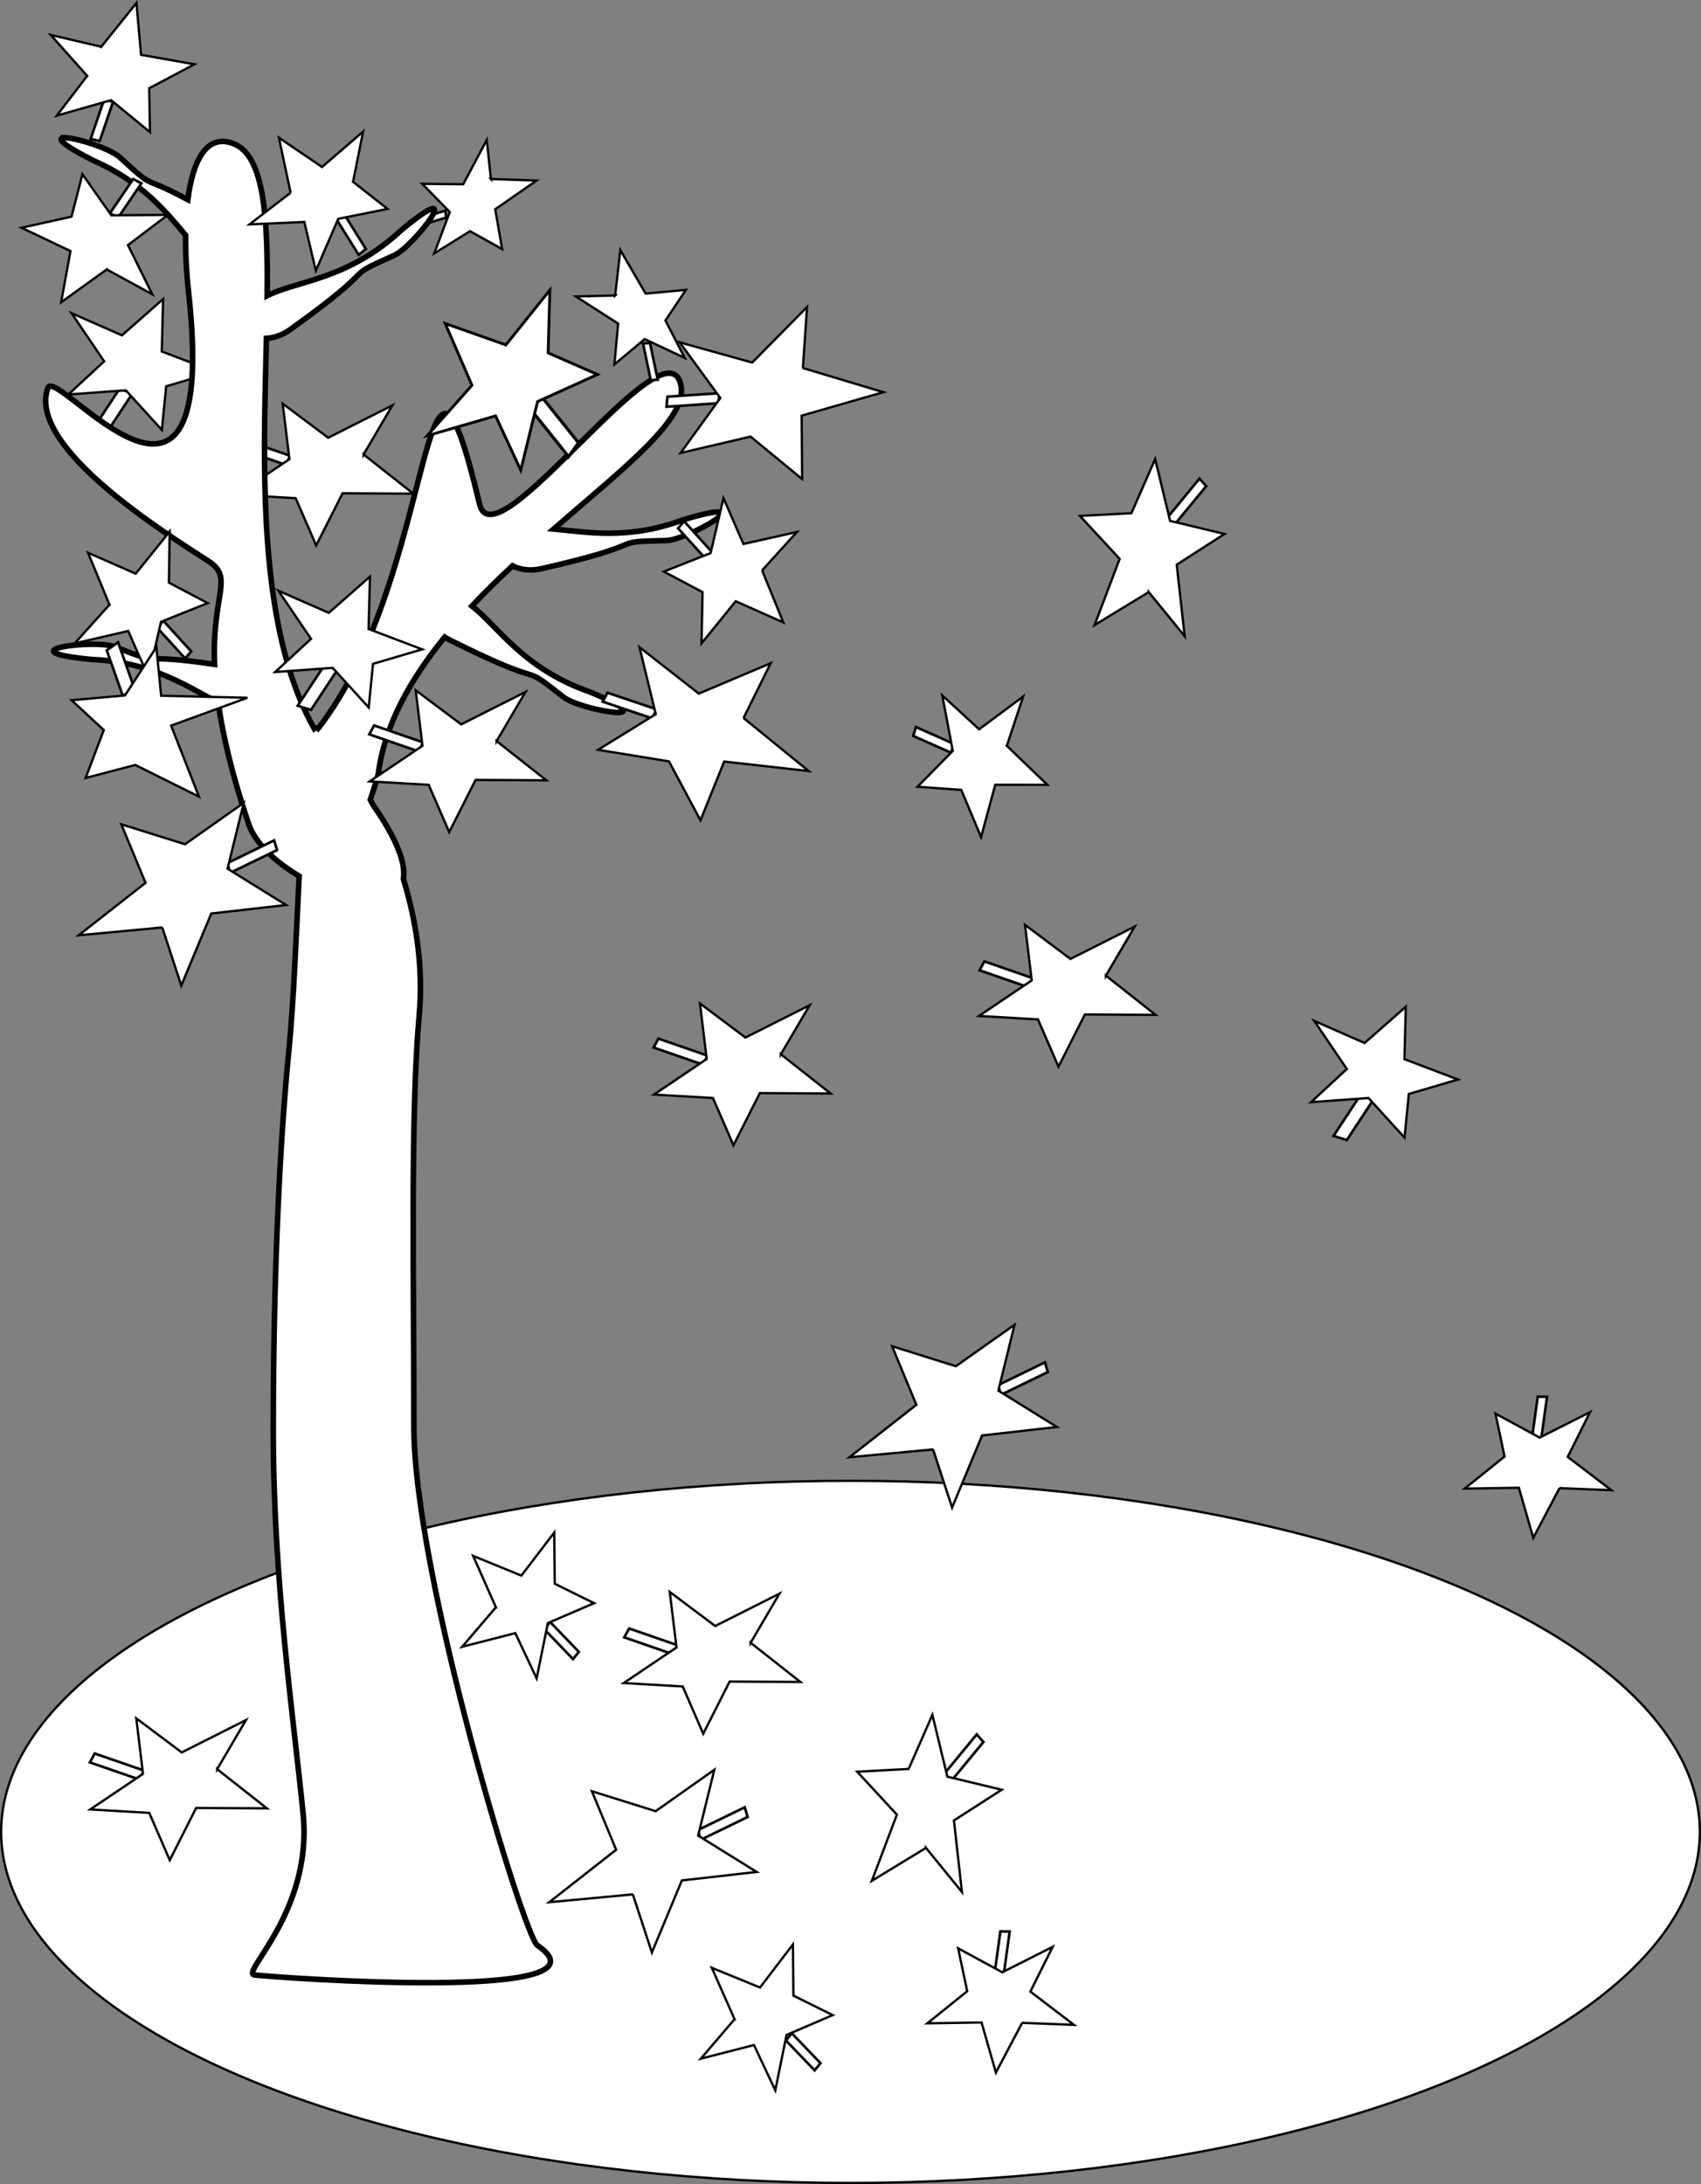 <?xml version="1.0" encoding="UTF-8" standalone="no"?>
<!-- Created with Inkscape (http://www.inkscape.org/) -->

<svg
   xmlns:dc="http://purl.org/dc/elements/1.1/"
   xmlns:cc="http://creativecommons.org/ns#"
   xmlns:rdf="http://www.w3.org/1999/02/22-rdf-syntax-ns#"
   xmlns:svg="http://www.w3.org/2000/svg"
   xmlns="http://www.w3.org/2000/svg"
   xmlns:sodipodi="http://sodipodi.sourceforge.net/DTD/sodipodi-0.dtd"
   xmlns:inkscape="http://www.inkscape.org/namespaces/inkscape"
   width="52.336mm"
   height="67.181mm"
   viewBox="0 0 52.336 67.181"
   id="svg15821"
   version="1.1"
   inkscape:version="0.91+devel r"
   sodipodi:docname="Machovka_autumn_enhanced_bw.svg">
  <rect x="0" y="0" width="52.336" height="67.181" fill="#808080" stroke="none"/>
  <defs
     id="defs15823" />
  <sodipodi:namedview
     id="base"
     pagecolor="#ffffff"
     bordercolor="#666666"
     borderopacity="1.0"
     inkscape:pageopacity="0.0"
     inkscape:pageshadow="2"
     inkscape:zoom="1.4"
     inkscape:cx="121.25267"
     inkscape:cy="179.75124"
     inkscape:document-units="mm"
     inkscape:current-layer="layer1"
     showgrid="false"
     inkscape:window-width="1893"
     inkscape:window-height="1199"
     inkscape:window-x="27"
     inkscape:window-y="0"
     inkscape:window-maximized="1"
     fit-margin-top="0"
     fit-margin-left="0"
     fit-margin-right="0"
     fit-margin-bottom="0" />
  <g
     inkscape:label="Ebene 1"
     inkscape:groupmode="layer"
     id="layer1"
     transform="translate(-97.052,-128.26)">
    <g
       id="g17919">
      <ellipse
         ry="10.799"
         rx="26.133"
         cy="184.607"
         cx="123.22"
         style="fill:#ffffff;fill-opacity:1;fill-rule:evenodd;stroke:#000000;stroke-width:0.071px;stroke-linecap:butt;stroke-linejoin:miter;stroke-opacity:1"
         id="path4623" />
      <g
         style="fill:#ffffff;fill-opacity:1"
         id="g15469-0-1"
         transform="translate(181.981,-39.06)">
        <rect
           transform="matrix(-0.478,0.879,-0.945,-0.327,0,0)"
           y="-20.143"
           x="198.811"
           height="1.602"
           width="0.311"
           id="rect6971-3-0"
           style="fill:#ffffff;fill-opacity:1;stroke:#000000;stroke-width:0.081;stroke-miterlimit:4;stroke-dasharray:none;stroke-opacity:1" />
        <path
           inkscape:connector-curvature="0"
           sodipodi:nodetypes="ccccccccccc"
           id="path6969-7-2"
           d="m -73.743,181.299 1.53,1.206 -2.176,-0.012 -0.812,1.605 -0.631,-1.454 -1.815,-0.106 1.623,-1.094 -0.207,-1.708 1.398,1.048 1.978,-0.996 -0.888,1.511 z"
           style="fill:#ffffff;fill-opacity:1;fill-rule:evenodd;stroke:#000000;stroke-width:0.071px;stroke-linecap:butt;stroke-linejoin:miter;stroke-opacity:1" />
      </g>
      <rect
         transform="matrix(0.955,0.298,-0.55,0.835,0,0)"
         y="108.079"
         x="167.716"
         height="1.487"
         width="0.428"
         id="rect5911-2"
         style="fill:#ffffff;fill-opacity:1;stroke:#000000;stroke-width:0.082;stroke-miterlimit:4;stroke-dasharray:none;stroke-opacity:1" />
      <path
         sodipodi:nodetypes="ccccccccccc"
         id="path5909-2"
         d="m 100.804,138.574 1.267,-1.115 -0.042,1.612 1.648,0.626 -1.512,0.445 -0.133,1.343 -1.109,-1.219 -1.768,0.128 1.102,-1.02 -1.003,-1.48 1.55,0.68 z"
         style="fill:#ffffff;fill-opacity:1;fill-rule:evenodd;stroke:#000000;stroke-width:0.071px;stroke-linecap:butt;stroke-linejoin:miter;stroke-opacity:1"
         inkscape:connector-curvature="0" />
      <g
         style="fill:#ffffff;fill-opacity:1"
         transform="translate(-10.44,-1.27)"
         id="g16751">
        <rect
           transform="matrix(0.14,0.99,-0.959,0.283,0,0)"
           y="-102.058"
           x="166.559"
           height="1.152"
           width="0.215"
           id="rect6842-3"
           style="fill:#ffffff;fill-opacity:1;stroke:#000000;stroke-width:0.08;stroke-miterlimit:4;stroke-dasharray:none;stroke-opacity:1" />
        <path
           inkscape:connector-curvature="0"
           sodipodi:nodetypes="ccccccccccc"
           id="path6840-5"
           d="m 122.596,135.037 1.405,0.047 -1.272,0.883 0.213,1.226 -0.988,-0.552 -1.101,0.683 0.478,-1.273 -0.849,-0.867 1.261,0.013 0.726,-1.363 0.128,1.204 z"
           style="fill:#ffffff;fill-opacity:1;fill-rule:evenodd;stroke:#000000;stroke-width:0.071px;stroke-linecap:butt;stroke-linejoin:miter;stroke-opacity:1" />
      </g>
      <g
         style="fill:#ffffff;fill-opacity:1"
         id="g15451"
         transform="translate(177.476,1.379)">
        <rect
           transform="matrix(-0.284,-0.959,0.9,-0.437,0,0)"
           y="-109.962"
           x="-141.207"
           height="1.602"
           width="0.311"
           id="rect6959"
           style="fill:#ffffff;fill-opacity:1;stroke:#000000;stroke-width:0.081;stroke-miterlimit:4;stroke-dasharray:none;stroke-opacity:1" />
        <path
           inkscape:connector-curvature="0"
           sodipodi:nodetypes="ccccccccccc"
           id="path6957"
           d="m -60.952,185.151 -2.573,0.241 2.058,-1.613 -0.746,-1.801 1.961,0.614 1.806,-1.274 -0.498,2.025 1.801,1.118 -2.301,0.261 -0.923,2.217 -0.586,-1.788 z"
           style="fill:#ffffff;fill-opacity:1;fill-rule:evenodd;stroke:#000000;stroke-width:0.071px;stroke-linecap:butt;stroke-linejoin:miter;stroke-opacity:1" />
      </g>
      <g
         style="fill:#ffffff;fill-opacity:1"
         id="g15443"
         transform="translate(177.476,1.379)">
        <rect
           style="fill:#ffffff;fill-opacity:1;stroke:#000000;stroke-width:0.081;stroke-miterlimit:4;stroke-dasharray:none;stroke-opacity:1"
           id="rect6965"
           width="0.311"
           height="1.602"
           x="189.681"
           y="-32.925"
           transform="matrix(-0.478,0.879,-0.945,-0.327,0,0)" />
        <path
           inkscape:connector-curvature="0"
           style="fill:#ffffff;fill-opacity:1;fill-rule:evenodd;stroke:#000000;stroke-width:0.071px;stroke-linecap:butt;stroke-linejoin:miter;stroke-opacity:1"
           d="m -57.329,177.411 1.53,1.206 -2.176,-0.012 -0.812,1.605 -0.631,-1.454 -1.815,-0.106 1.623,-1.094 -0.207,-1.708 1.398,1.048 1.978,-0.996 -0.888,1.511 z"
           id="path6963"
           sodipodi:nodetypes="ccccccccccc" />
      </g>
      <g
         style="fill:#ffffff;fill-opacity:1"
         id="g15469"
         transform="translate(177.476,1.379)">
        <rect
           transform="matrix(-0.478,0.879,-0.945,-0.327,0,0)"
           y="-20.143"
           x="198.811"
           height="1.602"
           width="0.311"
           id="rect6971"
           style="fill:#ffffff;fill-opacity:1;stroke:#000000;stroke-width:0.081;stroke-miterlimit:4;stroke-dasharray:none;stroke-opacity:1" />
        <path
           inkscape:connector-curvature="0"
           sodipodi:nodetypes="ccccccccccc"
           id="path6969"
           d="m -73.743,181.299 1.53,1.206 -2.176,-0.012 -0.812,1.605 -0.631,-1.454 -1.815,-0.106 1.623,-1.094 -0.207,-1.708 1.398,1.048 1.978,-0.996 -0.888,1.511 z"
           style="fill:#ffffff;fill-opacity:1;fill-rule:evenodd;stroke:#000000;stroke-width:0.071px;stroke-linecap:butt;stroke-linejoin:miter;stroke-opacity:1" />
      </g>
      <g
         style="fill:#ffffff;fill-opacity:1"
         id="g15463"
         transform="translate(177.476,1.379)">
        <rect
           style="fill:#ffffff;fill-opacity:1;stroke:#000000;stroke-width:0.081;stroke-miterlimit:4;stroke-dasharray:none;stroke-opacity:1"
           id="rect6977"
           width="0.311"
           height="1.602"
           x="-77.067"
           y="-160.093"
           transform="matrix(-0.657,-0.754,0.636,-0.772,0,0)" />
        <path
           inkscape:connector-curvature="0"
           style="fill:#ffffff;fill-opacity:1;fill-rule:evenodd;stroke:#000000;stroke-width:0.071px;stroke-linecap:butt;stroke-linejoin:miter;stroke-opacity:1"
           d="m -51.935,183.721 -1.664,1.013 0.77,-2.036 -1.221,-1.32 1.583,-0.085 0.731,-1.665 0.46,1.903 1.673,0.401 -1.47,0.945 0.245,2.201 -1.107,-1.359 z"
           id="path6975"
           sodipodi:nodetypes="ccccccccccc" />
      </g>
      <g
         style="fill:#ffffff;fill-opacity:1"
         id="g15455"
         transform="translate(177.476,1.379)">
        <rect
           transform="matrix(0.627,-0.779,0.693,0.721,0,0)"
           y="75.707"
           x="-173.377"
           height="1.275"
           width="0.286"
           id="rect6983"
           style="fill:#ffffff;fill-opacity:1;stroke:#000000;stroke-width:0.08;stroke-miterlimit:4;stroke-dasharray:none;stroke-opacity:1" />
        <path
           inkscape:connector-curvature="0"
           sodipodi:nodetypes="ccccccccccc"
           id="path6981"
           d="m -57.823,188.991 -0.7,-1.581 1.483,0.606 1.012,-1.325 0.016,1.575 1.209,0.598 -1.421,0.611 -0.346,1.703 -0.656,-1.393 -1.635,0.42 1.037,-1.214 z"
           style="fill:#ffffff;fill-opacity:1;fill-rule:evenodd;stroke:#000000;stroke-width:0.071px;stroke-linecap:butt;stroke-linejoin:miter;stroke-opacity:1" />
      </g>
      <g
         style="fill:#ffffff;fill-opacity:1"
         id="g15447"
         transform="translate(177.476,1.379)">
        <rect
           style="fill:#ffffff;fill-opacity:1;stroke:#000000;stroke-width:0.08;stroke-miterlimit:4;stroke-dasharray:none;stroke-opacity:1"
           id="rect6989"
           width="0.286"
           height="1.275"
           x="-169.943"
           y="61.871"
           transform="matrix(0.627,-0.779,0.693,0.721,0,0)" />
        <path
           inkscape:connector-curvature="0"
           style="fill:#ffffff;fill-opacity:1;fill-rule:evenodd;stroke:#000000;stroke-width:0.071px;stroke-linecap:butt;stroke-linejoin:miter;stroke-opacity:1"
           d="m -65.166,176.321 -0.7,-1.581 1.483,0.606 1.012,-1.325 0.016,1.575 1.209,0.598 -1.421,0.611 -0.346,1.703 -0.656,-1.393 -1.635,0.42 1.037,-1.214 z"
           id="path6987"
           sodipodi:nodetypes="ccccccccccc" />
      </g>
      <g
         style="fill:#ffffff;fill-opacity:1"
         id="g15459"
         transform="translate(177.476,1.379)">
        <rect
           style="fill:#ffffff;fill-opacity:1;stroke:#000000;stroke-width:0.08;stroke-miterlimit:4;stroke-dasharray:none;stroke-opacity:1"
           id="rect6995"
           width="0.286"
           height="1.275"
           x="23.572"
           y="-189.498"
           transform="matrix(-1,-0.01,0.137,-0.991,0,0)" />
        <path
           inkscape:connector-curvature="0"
           style="fill:#ffffff;fill-opacity:1;fill-rule:evenodd;stroke:#000000;stroke-width:0.071px;stroke-linecap:butt;stroke-linejoin:miter;stroke-opacity:1"
           d="m -48.974,189.102 -0.808,1.529 -0.442,-1.54 -1.668,0.026 1.227,-0.987 -0.28,-1.32 1.359,0.737 1.551,-0.783 -0.687,1.377 1.342,1.024 -1.595,-0.063 z"
           id="path6993"
           sodipodi:nodetypes="ccccccccccc" />
      </g>
      <g
         style="fill:#ffffff;fill-opacity:1"
         id="g15451-6"
         transform="translate(186.713,-12.308)">
        <rect
           transform="matrix(-0.284,-0.959,0.9,-0.437,0,0)"
           y="-109.962"
           x="-141.207"
           height="1.602"
           width="0.311"
           id="rect6959-8"
           style="fill:#ffffff;fill-opacity:1;stroke:#000000;stroke-width:0.081;stroke-miterlimit:4;stroke-dasharray:none;stroke-opacity:1" />
        <path
           inkscape:connector-curvature="0"
           sodipodi:nodetypes="ccccccccccc"
           id="path6957-0"
           d="m -60.952,185.151 -2.573,0.241 2.058,-1.613 -0.746,-1.801 1.961,0.614 1.806,-1.274 -0.498,2.025 1.801,1.118 -2.301,0.261 -0.923,2.217 -0.586,-1.788 z"
           style="fill:#ffffff;fill-opacity:1;fill-rule:evenodd;stroke:#000000;stroke-width:0.071px;stroke-linecap:butt;stroke-linejoin:miter;stroke-opacity:1" />
      </g>
      <g
         style="fill:#ffffff;fill-opacity:1"
         id="g15443-9"
         transform="translate(188.406,-19.14)">
        <rect
           style="fill:#ffffff;fill-opacity:1;stroke:#000000;stroke-width:0.081;stroke-miterlimit:4;stroke-dasharray:none;stroke-opacity:1"
           id="rect6965-4"
           width="0.311"
           height="1.602"
           x="189.681"
           y="-32.925"
           transform="matrix(-0.478,0.879,-0.945,-0.327,0,0)" />
        <path
           inkscape:connector-curvature="0"
           style="fill:#ffffff;fill-opacity:1;fill-rule:evenodd;stroke:#000000;stroke-width:0.071px;stroke-linecap:butt;stroke-linejoin:miter;stroke-opacity:1"
           d="m -57.329,177.411 1.53,1.206 -2.176,-0.012 -0.812,1.605 -0.631,-1.454 -1.815,-0.106 1.623,-1.094 -0.207,-1.708 1.398,1.048 1.978,-0.996 -0.888,1.511 z"
           id="path6963-2"
           sodipodi:nodetypes="ccccccccccc" />
      </g>
      <g
         style="fill:#ffffff;fill-opacity:1"
         id="g15469-0"
         transform="translate(194.82,-20.61)">
        <rect
           transform="matrix(-0.478,0.879,-0.945,-0.327,0,0)"
           y="-20.143"
           x="198.811"
           height="1.602"
           width="0.311"
           id="rect6971-3"
           style="fill:#ffffff;fill-opacity:1;stroke:#000000;stroke-width:0.081;stroke-miterlimit:4;stroke-dasharray:none;stroke-opacity:1" />
        <path
           inkscape:connector-curvature="0"
           sodipodi:nodetypes="ccccccccccc"
           id="path6969-7"
           d="m -73.743,181.299 1.53,1.206 -2.176,-0.012 -0.812,1.605 -0.631,-1.454 -1.815,-0.106 1.623,-1.094 -0.207,-1.708 1.398,1.048 1.978,-0.996 -0.888,1.511 z"
           style="fill:#ffffff;fill-opacity:1;fill-rule:evenodd;stroke:#000000;stroke-width:0.071px;stroke-linecap:butt;stroke-linejoin:miter;stroke-opacity:1" />
      </g>
      <g
         style="fill:#ffffff;fill-opacity:1"
         id="g15463-2"
         transform="translate(184.33,-37.248)">
        <rect
           style="fill:#ffffff;fill-opacity:1;stroke:#000000;stroke-width:0.081;stroke-miterlimit:4;stroke-dasharray:none;stroke-opacity:1"
           id="rect6977-0"
           width="0.311"
           height="1.602"
           x="-77.067"
           y="-160.093"
           transform="matrix(-0.657,-0.754,0.636,-0.772,0,0)" />
        <path
           inkscape:connector-curvature="0"
           style="fill:#ffffff;fill-opacity:1;fill-rule:evenodd;stroke:#000000;stroke-width:0.071px;stroke-linecap:butt;stroke-linejoin:miter;stroke-opacity:1"
           d="m -51.935,183.721 -1.664,1.013 0.77,-2.036 -1.221,-1.32 1.583,-0.085 0.731,-1.665 0.46,1.903 1.673,0.401 -1.47,0.945 0.245,2.201 -1.107,-1.359 z"
           id="path6975-3"
           sodipodi:nodetypes="ccccccccccc" />
      </g>
      <path
         id="path4112-9"
         transform="scale(0.265)"
         d="m 373.902,499.992 c -1.122,-0.054 -0.845,0.602 3.203,2.658 5.588,2.443 8.423,5.956 10.676,8.643 -0.019,2.095 0.097,4.348 0.35,6.645 3.68,33.463 -15.366,8.391 -16.34,11.09 -2.509,6.951 14.142,17.163 18.662,20.115 2.992,1.954 0.37,3.753 0.695,11.975 -9.629,-1.44 -5.391,0.368 -11.611,-2.047 -2.321,-0.901 -13.002,0.472 -2.672,1.475 7.207,0.281 11.382,3.348 14.699,4.988 0.522,3.678 1.558,8.252 3.531,14.09 0.761,2.251 3.111,4.433 5.871,6.064 -0.349,7.185 -0.67,14.967 -1.17,19.988 -1.133,11.376 -1.834,27.09 -1.834,44.438 0,17.347 2.334,33.059 3.467,44.436 1.133,11.376 -7.356,18.471 -5.643,18.689 2.135,0.272 42.646,3.271 32.824,-3.451 -1.511,-1.034 -14.322,-42.871 -14.322,-60.219 0,-17.347 -0.41,-36.315 0.615,-47.701 0.507,-5.625 -0.365,-11.051 -1.836,-15.842 0.289,-1.74 -0.672,-4.53 -3.555,-8.646 -0.096,-0.184 -0.189,-0.374 -0.285,-0.553 0.309,-0.901 0.617,-1.871 0.922,-2.973 0.735,-5.715 3.75,-11.028 7.719,-15.906 0.168,0.107 0.34,0.211 0.527,0.305 12.522,6.267 7.536,2.16 13.295,6.678 1.959,1.537 12.577,3.327 2.984,-0.635 -7.687,-2.667 -10.662,-7.637 -13.646,-9.955 1.513,-1.611 3.101,-3.163 4.711,-4.664 0.854,0.443 2.043,0.633 3.342,0.338 13.655,-3.101 7.194,-3.112 14.512,-3.273 2.489,-0.055 11.832,-5.409 1.904,-2.385 -6.471,2.387 -11.344,1.362 -14.99,1.051 8.183,-7.107 15.559,-12.763 14.793,-16.645 -1.607,-8.14 -21.632,21.107 -23.389,13.746 -6.805,-28.523 -4.761,8.178 -18.764,26.076 -0.111,-0.058 -0.212,-0.098 -0.287,-0.098 -0.053,0 -0.104,0.025 -0.154,0.072 -5.301,-9.426 -5.9,-23.169 -5.738,-35.854 0.042,-3.258 0.128,-6.408 0.201,-9.434 0.851,-0.041 1.813,-0.345 2.715,-0.99 11.39,-8.144 5.428,-5.653 12.113,-8.635 2.274,-1.014 8.818,-9.566 0.834,-2.936 -6.189,5.775 -12.196,5.88 -15.578,7.615 0.104,-9.2 -0.371,-16.171 -3.807,-17.604 -3.096,-1.291 -4.796,1.682 -5.406,6.457 -5.705,-3.077 -3.477,-0.853 -7.91,-4.93 -1.031,-0.948 -4.786,-2.189 -6.229,-2.258 z"
         style="fill:#ffffff;fill-opacity:1;fill-rule:evenodd;stroke:#000000;stroke-width:0.646;stroke-linecap:butt;stroke-linejoin:miter;stroke-miterlimit:4;stroke-dasharray:none;stroke-opacity:1"
         inkscape:connector-curvature="0" />
      <g
         style="fill:#ffffff;fill-opacity:1"
         id="g15583-5-9"
         transform="matrix(0.378,-1.167,1.167,0.378,-8.92,-14.366)">
        <rect
           style="fill:#ffffff;fill-opacity:1;stroke:#000000;stroke-width:0.082;stroke-miterlimit:4;stroke-dasharray:none;stroke-opacity:1"
           id="rect5911-2-3-6"
           width="0.428"
           height="1.487"
           x="-1.3"
           y="160.784"
           transform="matrix(0.955,0.298,-0.55,0.835,0,0)" />
        <path
           inkscape:connector-curvature="0"
           style="fill:#ffffff;fill-opacity:1;fill-rule:evenodd;stroke:#000000;stroke-width:0.071px;stroke-linecap:butt;stroke-linejoin:miter;stroke-opacity:1"
           d="m -89.534,132.251 1.267,-1.115 -0.042,1.612 1.648,0.626 -1.512,0.445 -0.133,1.343 -1.109,-1.219 -1.768,0.128 1.102,-1.02 -1.003,-1.48 1.55,0.68 z"
           id="path5909-2-1-5"
           sodipodi:nodetypes="ccccccccccc" />
      </g>
      <g
         style="fill:#ffffff;fill-opacity:1"
         id="g15447-0"
         transform="rotate(62.672,55.786,288.78)">
        <rect
           style="fill:#ffffff;fill-opacity:1;stroke:#000000;stroke-width:0.08;stroke-miterlimit:4;stroke-dasharray:none;stroke-opacity:1"
           id="rect6989-8"
           width="0.286"
           height="1.275"
           x="-169.943"
           y="61.871"
           transform="matrix(0.627,-0.779,0.693,0.721,0,0)" />
        <path
           inkscape:connector-curvature="0"
           style="fill:#ffffff;fill-opacity:1;fill-rule:evenodd;stroke:#000000;stroke-width:0.071px;stroke-linecap:butt;stroke-linejoin:miter;stroke-opacity:1"
           d="m -65.166,176.321 -0.7,-1.581 1.483,0.606 1.012,-1.325 0.016,1.575 1.209,0.598 -1.421,0.611 -0.346,1.703 -0.656,-1.393 -1.635,0.42 1.037,-1.214 z"
           id="path6987-3"
           sodipodi:nodetypes="ccccccccccc" />
      </g>
      <g
         style="fill:#ffffff;fill-opacity:1"
         id="g15459-0"
         transform="translate(194.009,-15.068)">
        <rect
           style="fill:#ffffff;fill-opacity:1;stroke:#000000;stroke-width:0.08;stroke-miterlimit:4;stroke-dasharray:none;stroke-opacity:1"
           id="rect6995-4"
           width="0.286"
           height="1.275"
           x="23.572"
           y="-189.498"
           transform="matrix(-1,-0.01,0.137,-0.991,0,0)" />
        <path
           inkscape:connector-curvature="0"
           style="fill:#ffffff;fill-opacity:1;fill-rule:evenodd;stroke:#000000;stroke-width:0.071px;stroke-linecap:butt;stroke-linejoin:miter;stroke-opacity:1"
           d="m -48.974,189.102 -0.808,1.529 -0.442,-1.54 -1.668,0.026 1.227,-0.987 -0.28,-1.32 1.359,0.737 1.551,-0.783 -0.687,1.377 1.342,1.024 -1.595,-0.063 z"
           id="path6993-7"
           sodipodi:nodetypes="ccccccccccc" />
      </g>
      <g
         style="fill:#ffffff;fill-opacity:1"
         id="g15447-0-5"
         transform="rotate(-101.914,1.456,89.321)">
        <rect
           style="fill:#ffffff;fill-opacity:1;stroke:#000000;stroke-width:0.08;stroke-miterlimit:4;stroke-dasharray:none;stroke-opacity:1"
           id="rect6989-8-5"
           width="0.286"
           height="1.275"
           x="-169.943"
           y="61.871"
           transform="matrix(0.627,-0.779,0.693,0.721,0,0)" />
        <path
           inkscape:connector-curvature="0"
           style="fill:#ffffff;fill-opacity:1;fill-rule:evenodd;stroke:#000000;stroke-width:0.071px;stroke-linecap:butt;stroke-linejoin:miter;stroke-opacity:1"
           d="m -65.166,176.321 -0.7,-1.581 1.483,0.606 1.012,-1.325 0.016,1.575 1.209,0.598 -1.421,0.611 -0.346,1.703 -0.656,-1.393 -1.635,0.42 1.037,-1.214 z"
           id="path6987-3-2"
           sodipodi:nodetypes="ccccccccccc" />
      </g>
      <g
         style="fill:#ffffff;fill-opacity:1"
         id="g15583-5"
         transform="translate(228.572,28.091)">
        <rect
           style="fill:#ffffff;fill-opacity:1;stroke:#000000;stroke-width:0.082;stroke-miterlimit:4;stroke-dasharray:none;stroke-opacity:1"
           id="rect5911-2-3"
           width="0.428"
           height="1.487"
           x="-1.3"
           y="160.784"
           transform="matrix(0.955,0.298,-0.55,0.835,0,0)" />
        <path
           inkscape:connector-curvature="0"
           style="fill:#ffffff;fill-opacity:1;fill-rule:evenodd;stroke:#000000;stroke-width:0.071px;stroke-linecap:butt;stroke-linejoin:miter;stroke-opacity:1"
           d="m -89.534,132.251 1.267,-1.115 -0.042,1.612 1.648,0.626 -1.512,0.445 -0.133,1.343 -1.109,-1.219 -1.768,0.128 1.102,-1.02 -1.003,-1.48 1.55,0.68 z"
           id="path5909-2-1"
           sodipodi:nodetypes="ccccccccccc" />
      </g>
      <g
         style="fill:#ffffff;fill-opacity:1"
         id="g15447-0-7"
         transform="rotate(1.463,1171.315,6646.116)">
        <rect
           style="fill:#ffffff;fill-opacity:1;stroke:#000000;stroke-width:0.08;stroke-miterlimit:4;stroke-dasharray:none;stroke-opacity:1"
           id="rect6989-8-4"
           width="0.286"
           height="1.275"
           x="-169.943"
           y="61.871"
           transform="matrix(0.627,-0.779,0.693,0.721,0,0)" />
        <path
           inkscape:connector-curvature="0"
           style="fill:#ffffff;fill-opacity:1;fill-rule:evenodd;stroke:#000000;stroke-width:0.071px;stroke-linecap:butt;stroke-linejoin:miter;stroke-opacity:1"
           d="m -65.166,176.321 -0.7,-1.581 1.483,0.606 1.012,-1.325 0.016,1.575 1.209,0.598 -1.421,0.611 -0.346,1.703 -0.656,-1.393 -1.635,0.42 1.037,-1.214 z"
           id="path6987-3-4"
           sodipodi:nodetypes="ccccccccccc" />
      </g>
      <g
         style="fill:#ffffff;fill-opacity:1"
         transform="translate(185.795,2.347)"
         id="g15670">
        <rect
           style="fill:#ffffff;fill-opacity:1;stroke:#000000;stroke-width:0.082;stroke-miterlimit:4;stroke-dasharray:none;stroke-opacity:1"
           id="rect5911-2-1"
           width="0.428"
           height="1.487"
           x="134.028"
           y="-73.526"
           transform="matrix(-0.814,0.58,-0.333,-0.943,0,0)" />
        <path
           inkscape:connector-curvature="0"
           style="fill:#ffffff;fill-opacity:1;fill-rule:evenodd;stroke:#000000;stroke-width:0.071px;stroke-linecap:butt;stroke-linejoin:miter;stroke-opacity:1"
           d="m -83.478,148.232 0.857,2.185 -1.96,-0.974 -1.528,0.4 0.559,-1.474 -0.989,-0.918 1.641,-0.147 0.967,-1.485 0.146,1.495 2.654,0.062 -2.347,0.856 z"
           id="path5909-2-5"
           sodipodi:nodetypes="cccccccccccc" />
      </g>
      <g
         style="fill:#ffffff;fill-opacity:1"
         id="g15451-6-7"
         transform="translate(162.997,-28.363)">
        <rect
           transform="matrix(-0.284,-0.959,0.9,-0.437,0,0)"
           y="-109.962"
           x="-141.207"
           height="1.602"
           width="0.311"
           id="rect6959-8-2"
           style="fill:#ffffff;fill-opacity:1;stroke:#000000;stroke-width:0.081;stroke-miterlimit:4;stroke-dasharray:none;stroke-opacity:1" />
        <path
           inkscape:connector-curvature="0"
           sodipodi:nodetypes="ccccccccccc"
           id="path6957-0-1"
           d="m -60.952,185.151 -2.573,0.241 2.058,-1.613 -0.746,-1.801 1.961,0.614 1.806,-1.274 -0.498,2.025 1.801,1.118 -2.301,0.261 -0.923,2.217 -0.586,-1.788 z"
           style="fill:#ffffff;fill-opacity:1;fill-rule:evenodd;stroke:#000000;stroke-width:0.071px;stroke-linecap:butt;stroke-linejoin:miter;stroke-opacity:1" />
      </g>
      <g
         style="fill:#ffffff;fill-opacity:1"
         id="g15451-6-9"
         transform="rotate(-157.951,25.962,144.568)">
        <rect
           transform="matrix(-0.284,-0.959,0.9,-0.437,0,0)"
           y="-109.962"
           x="-141.207"
           height="1.602"
           width="0.311"
           id="rect6959-8-5"
           style="fill:#ffffff;fill-opacity:1;stroke:#000000;stroke-width:0.081;stroke-miterlimit:4;stroke-dasharray:none;stroke-opacity:1" />
        <path
           inkscape:connector-curvature="0"
           sodipodi:nodetypes="ccccccccccc"
           id="path6957-0-4"
           d="m -60.952,185.151 -2.573,0.241 2.058,-1.613 -0.746,-1.801 1.961,0.614 1.806,-1.274 -0.498,2.025 1.801,1.118 -2.301,0.261 -0.923,2.217 -0.586,-1.788 z"
           style="fill:#ffffff;fill-opacity:1;fill-rule:evenodd;stroke:#000000;stroke-width:0.071px;stroke-linecap:butt;stroke-linejoin:miter;stroke-opacity:1" />
      </g>
      <g
         style="fill:#ffffff;fill-opacity:1"
         id="g15451-6-9-5"
         transform="rotate(-135.503,22.369,130.751)">
        <rect
           transform="matrix(-0.284,-0.959,0.9,-0.437,0,0)"
           y="-109.962"
           x="-141.207"
           height="1.602"
           width="0.311"
           id="rect6959-8-5-6"
           style="fill:#ffffff;fill-opacity:1;stroke:#000000;stroke-width:0.081;stroke-miterlimit:4;stroke-dasharray:none;stroke-opacity:1" />
        <path
           inkscape:connector-curvature="0"
           sodipodi:nodetypes="ccccccccccc"
           id="path6957-0-4-0"
           d="m -60.952,185.151 -2.573,0.241 2.058,-1.613 -0.746,-1.801 1.961,0.614 1.806,-1.274 -0.498,2.025 1.801,1.118 -2.301,0.261 -0.923,2.217 -0.586,-1.788 z"
           style="fill:#ffffff;fill-opacity:1;fill-rule:evenodd;stroke:#000000;stroke-width:0.071px;stroke-linecap:butt;stroke-linejoin:miter;stroke-opacity:1" />
      </g>
      <g
         style="fill:#ffffff;fill-opacity:1"
         id="g15459-0-9"
         transform="rotate(-50.017,-10.646,-14.196)">
        <rect
           style="fill:#ffffff;fill-opacity:1;stroke:#000000;stroke-width:0.08;stroke-miterlimit:4;stroke-dasharray:none;stroke-opacity:1"
           id="rect6995-4-5"
           width="0.286"
           height="1.275"
           x="23.572"
           y="-189.498"
           transform="matrix(-1,-0.01,0.137,-0.991,0,0)" />
        <path
           inkscape:connector-curvature="0"
           style="fill:#ffffff;fill-opacity:1;fill-rule:evenodd;stroke:#000000;stroke-width:0.071px;stroke-linecap:butt;stroke-linejoin:miter;stroke-opacity:1"
           d="m -48.974,189.102 -0.808,1.529 -0.442,-1.54 -1.668,0.026 1.227,-0.987 -0.28,-1.32 1.359,0.737 1.551,-0.783 -0.687,1.377 1.342,1.024 -1.595,-0.063 z"
           id="path6993-7-6"
           sodipodi:nodetypes="ccccccccccc" />
      </g>
      <g
         style="fill:#ffffff;fill-opacity:1"
         id="g15469-0-6"
         transform="translate(186.074,-30.243)">
        <rect
           transform="matrix(-0.478,0.879,-0.945,-0.327,0,0)"
           y="-20.143"
           x="198.811"
           height="1.602"
           width="0.311"
           id="rect6971-3-7"
           style="fill:#ffffff;fill-opacity:1;stroke:#000000;stroke-width:0.081;stroke-miterlimit:4;stroke-dasharray:none;stroke-opacity:1" />
        <path
           inkscape:connector-curvature="0"
           sodipodi:nodetypes="ccccccccccc"
           id="path6969-7-6"
           d="m -73.743,181.299 1.53,1.206 -2.176,-0.012 -0.812,1.605 -0.631,-1.454 -1.815,-0.106 1.623,-1.094 -0.207,-1.708 1.398,1.048 1.978,-0.996 -0.888,1.511 z"
           style="fill:#ffffff;fill-opacity:1;fill-rule:evenodd;stroke:#000000;stroke-width:0.071px;stroke-linecap:butt;stroke-linejoin:miter;stroke-opacity:1" />
      </g>
      <g
         style="fill:#ffffff;fill-opacity:1"
         id="g15583-5-8"
         transform="translate(196.702,14.86)">
        <rect
           style="fill:#ffffff;fill-opacity:1;stroke:#000000;stroke-width:0.082;stroke-miterlimit:4;stroke-dasharray:none;stroke-opacity:1"
           id="rect5911-2-3-9"
           width="0.428"
           height="1.487"
           x="-1.3"
           y="160.784"
           transform="matrix(0.955,0.298,-0.55,0.835,0,0)" />
        <path
           inkscape:connector-curvature="0"
           style="fill:#ffffff;fill-opacity:1;fill-rule:evenodd;stroke:#000000;stroke-width:0.071px;stroke-linecap:butt;stroke-linejoin:miter;stroke-opacity:1"
           d="m -89.534,132.251 1.267,-1.115 -0.042,1.612 1.648,0.626 -1.512,0.445 -0.133,1.343 -1.109,-1.219 -1.768,0.128 1.102,-1.02 -1.003,-1.48 1.55,0.68 z"
           id="path5909-2-1-1"
           sodipodi:nodetypes="ccccccccccc" />
      </g>
      <g
         style="fill:#ffffff;fill-opacity:1"
         transform="rotate(-85.408,120.54,139.778)"
         id="g16751-2">
        <rect
           transform="matrix(0.14,0.99,-0.959,0.283,0,0)"
           y="-102.058"
           x="166.559"
           height="1.152"
           width="0.215"
           id="rect6842-3-5"
           style="fill:#ffffff;fill-opacity:1;stroke:#000000;stroke-width:0.08;stroke-miterlimit:4;stroke-dasharray:none;stroke-opacity:1" />
        <path
           inkscape:connector-curvature="0"
           sodipodi:nodetypes="ccccccccccc"
           id="path6840-5-4"
           d="m 122.596,135.037 1.405,0.047 -1.272,0.883 0.213,1.226 -0.988,-0.552 -1.101,0.683 0.478,-1.273 -0.849,-0.867 1.261,0.013 0.726,-1.363 0.128,1.204 z"
           style="fill:#ffffff;fill-opacity:1;fill-rule:evenodd;stroke:#000000;stroke-width:0.071px;stroke-linecap:butt;stroke-linejoin:miter;stroke-opacity:1" />
      </g>
      <g
         style="fill:#ffffff;fill-opacity:1"
         id="g15459-0-7"
         transform="rotate(140.162,38.459,189.723)">
        <rect
           style="fill:#ffffff;fill-opacity:1;stroke:#000000;stroke-width:0.08;stroke-miterlimit:4;stroke-dasharray:none;stroke-opacity:1"
           id="rect6995-4-9"
           width="0.286"
           height="1.275"
           x="23.572"
           y="-189.498"
           transform="matrix(-1,-0.01,0.137,-0.991,0,0)" />
        <path
           inkscape:connector-curvature="0"
           style="fill:#ffffff;fill-opacity:1;fill-rule:evenodd;stroke:#000000;stroke-width:0.071px;stroke-linecap:butt;stroke-linejoin:miter;stroke-opacity:1"
           d="m -48.974,189.102 -0.808,1.529 -0.442,-1.54 -1.668,0.026 1.227,-0.987 -0.28,-1.32 1.359,0.737 1.551,-0.783 -0.687,1.377 1.342,1.024 -1.595,-0.063 z"
           id="path6993-7-4"
           sodipodi:nodetypes="ccccccccccc" />
      </g>
      <g
         style="fill:#ffffff;fill-opacity:1"
         id="g15447-0-5-8"
         transform="rotate(157.793,33.897,182.719)">
        <rect
           style="fill:#ffffff;fill-opacity:1;stroke:#000000;stroke-width:0.08;stroke-miterlimit:4;stroke-dasharray:none;stroke-opacity:1"
           id="rect6989-8-5-1"
           width="0.286"
           height="1.275"
           x="-169.943"
           y="61.871"
           transform="matrix(0.627,-0.779,0.693,0.721,0,0)" />
        <path
           inkscape:connector-curvature="0"
           style="fill:#ffffff;fill-opacity:1;fill-rule:evenodd;stroke:#000000;stroke-width:0.071px;stroke-linecap:butt;stroke-linejoin:miter;stroke-opacity:1"
           d="m -65.166,176.321 -0.7,-1.581 1.483,0.606 1.012,-1.325 0.016,1.575 1.209,0.598 -1.421,0.611 -0.346,1.703 -0.656,-1.393 -1.635,0.42 1.037,-1.214 z"
           id="path6987-3-2-1"
           sodipodi:nodetypes="ccccccccccc" />
      </g>
    </g>
  </g>
</svg>
